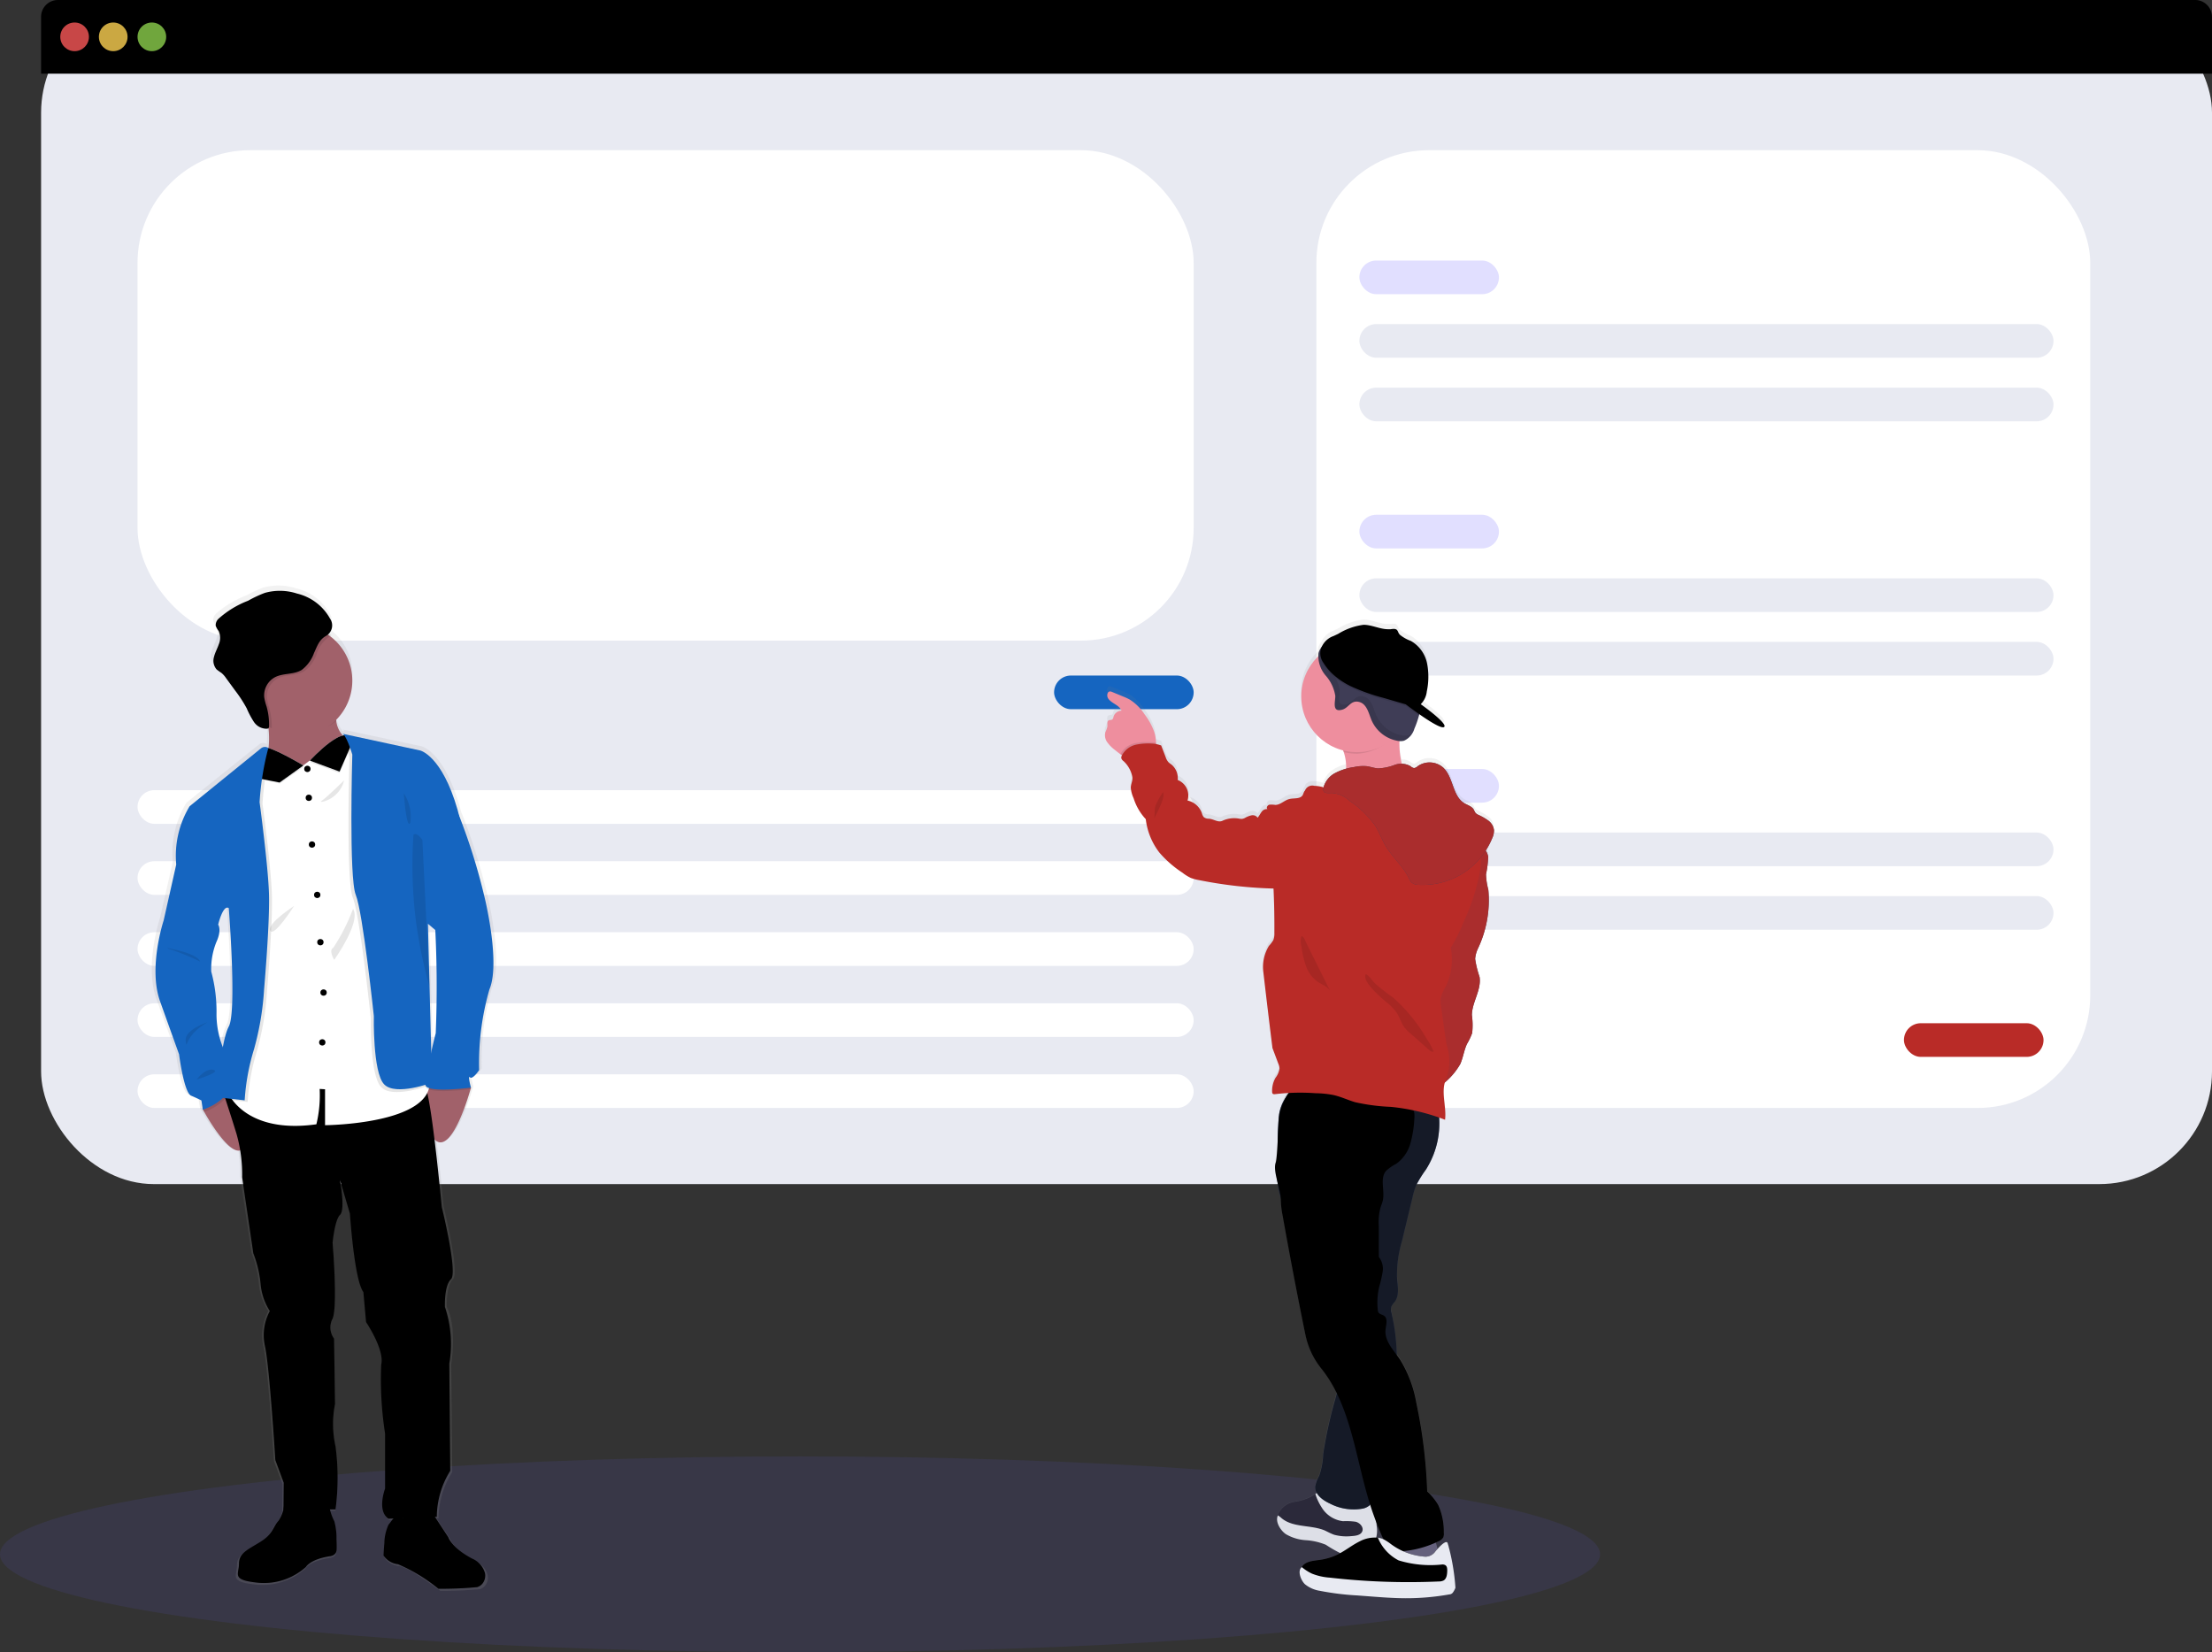 <svg xmlns="http://www.w3.org/2000/svg" xmlns:xlink="http://www.w3.org/1999/xlink" width="150.177" height="112.162" viewBox="0 0 150.177 112.162">
  <rect x="0" y="0" width="150.177" height="112.162" fill="#333333" stroke="none"/>
  <defs>
    <linearGradient id="linear-gradient" x1="-0.572" y1="1" x2="-0.572" gradientUnits="objectBoundingBox">
      <stop offset="0" stop-color="gray" stop-opacity="0.251"/>
      <stop offset="0.54" stop-color="gray" stop-opacity="0.122"/>
      <stop offset="1" stop-color="gray" stop-opacity="0.102"/>
    </linearGradient>
    <linearGradient id="linear-gradient-2" x1="9.832" y1="1" x2="9.832" y2="0" xlink:href="#linear-gradient"/>
  </defs>
  <g id="undraw_usability_testing_2xs4" transform="translate(-0.288)">
    <ellipse id="Ellipse_29" data-name="Ellipse 29" cx="54.316" cy="6.644" rx="54.316" ry="6.644" transform="translate(0.288 98.874)" fill="#6c63ff" opacity="0.1"/>
    <rect id="Rectangle_10" data-name="Rectangle 10" width="147.387" height="80.386" rx="7.65" transform="translate(3.078 0)" fill="#e8eaf2"/>
    <path id="Path_95" data-name="Path 95" d="M263.807,61.362v3.859H116.42V61.362a1.142,1.142,0,0,1,1.143-1.142h145.1a1.14,1.14,0,0,1,1.142,1.142Z" transform="translate(-113.343 -60.22)"/>
    <circle id="Ellipse_30" data-name="Ellipse 30" cx="0.973" cy="0.973" r="0.973" transform="translate(4.38 1.528)" fill="#fa5959" opacity="0.8"/>
    <circle id="Ellipse_31" data-name="Ellipse 31" cx="0.973" cy="0.973" r="0.973" transform="translate(7.002 1.528)" fill="#fed253" opacity="0.8"/>
    <circle id="Ellipse_32" data-name="Ellipse 32" cx="0.973" cy="0.973" r="0.973" transform="translate(9.625 1.528)" fill="#8ccf4d" opacity="0.8"/>
    <rect id="Rectangle_11" data-name="Rectangle 11" width="71.703" height="33.295" rx="7.65" transform="translate(9.625 10.196)" fill="#fff"/>
    <rect id="Rectangle_12" data-name="Rectangle 12" width="71.703" height="2.285" rx="1.142" transform="translate(9.625 53.643)" fill="#fff"/>
    <rect id="Rectangle_13" data-name="Rectangle 13" width="71.703" height="2.285" rx="1.142" transform="translate(9.625 58.466)" fill="#fff"/>
    <rect id="Rectangle_14" data-name="Rectangle 14" width="71.703" height="2.285" rx="1.142" transform="translate(9.625 63.288)" fill="#fff"/>
    <rect id="Rectangle_15" data-name="Rectangle 15" width="71.703" height="2.285" rx="1.142" transform="translate(9.625 68.111)" fill="#fff"/>
    <rect id="Rectangle_16" data-name="Rectangle 16" width="71.703" height="2.285" rx="1.142" transform="translate(9.625 72.933)" fill="#fff"/>
    <rect id="Rectangle_17" data-name="Rectangle 17" width="52.539" height="65.022" rx="7.65" transform="translate(89.66 10.196)" fill="#fff"/>
    <rect id="Rectangle_18" data-name="Rectangle 18" width="9.476" height="2.285" rx="1.142" transform="translate(92.579 17.687)" fill="#6c63ff" opacity="0.2"/>
    <rect id="Rectangle_19" data-name="Rectangle 19" width="47.125" height="2.285" rx="1.142" transform="translate(92.579 22.001)" fill="#e8eaf2"/>
    <rect id="Rectangle_20" data-name="Rectangle 20" width="47.125" height="2.285" rx="1.142" transform="translate(92.579 26.317)" fill="#e8eaf2"/>
    <rect id="Rectangle_21" data-name="Rectangle 21" width="9.476" height="2.285" rx="1.142" transform="translate(92.579 34.946)" fill="#6c63ff" opacity="0.2"/>
    <rect id="Rectangle_22" data-name="Rectangle 22" width="47.125" height="2.285" rx="1.142" transform="translate(92.579 39.262)" fill="#e8eaf2"/>
    <rect id="Rectangle_23" data-name="Rectangle 23" width="47.125" height="2.285" rx="1.142" transform="translate(92.579 43.576)" fill="#e8eaf2"/>
    <rect id="Rectangle_24" data-name="Rectangle 24" width="9.476" height="2.285" rx="1.142" transform="translate(92.579 52.206)" fill="#6c63ff" opacity="0.2"/>
    <rect id="Rectangle_25" data-name="Rectangle 25" width="47.125" height="2.285" rx="1.142" transform="translate(92.579 56.52)" fill="#e8eaf2"/>
    <rect id="Rectangle_26" data-name="Rectangle 26" width="47.125" height="2.285" rx="1.142" transform="translate(92.579 60.835)" fill="#e8eaf2"/>
    <rect id="Rectangle_27" data-name="Rectangle 27" width="9.476" height="2.285" rx="1.142" transform="translate(129.551 69.465)" fill="#b92b27"/>
    <rect id="Rectangle_28" data-name="Rectangle 28" width="9.476" height="2.285" rx="1.142" transform="translate(71.852 45.861)" fill="#1565c0"/>
    <path id="Path_96" data-name="Path 96" d="M600.59,350.134a2.4,2.4,0,0,0,.5.506c.125.1.252.207.385.3l.116.078a.152.152,0,0,0-.012.021.3.3,0,0,0-.034.187.4.4,0,0,0,.149.191,1.971,1.971,0,0,1,.6,1.086c.046.242-.116.5-.106.746a2.152,2.152,0,0,0,.19.7,3.73,3.73,0,0,0,.827,1.431,4.619,4.619,0,0,0,.927,2.285,7.412,7.412,0,0,0,1.563,1.37,2.963,2.963,0,0,0,.579.363,3.136,3.136,0,0,0,.572.149,29.475,29.475,0,0,0,5.016.576q.072,1.5.061,3.012a1.265,1.265,0,0,1-.069.487,2.2,2.2,0,0,1-.3.407,2.8,2.8,0,0,0-.373,1.849A567.629,567.629,0,0,0,611.79,371c.133.355.266.712.4,1.067a.933.933,0,0,1,.079.315,1.322,1.322,0,0,1-.269.636,1.83,1.83,0,0,0-.233.969.2.2,0,0,0,.028.109c.043.058.131.054.2.042a8.889,8.889,0,0,1,.9-.082,1.815,1.815,0,0,0-.149.212,3.273,3.273,0,0,0-.19.39,3.706,3.706,0,0,0-.252.7.8.8,0,0,0-.025.106c-.016.072-.031.149-.043.216a7.2,7.2,0,0,0-.078,1.28,13.618,13.618,0,0,1-.16,1.876,3.094,3.094,0,0,0,.161,1.422,3.387,3.387,0,0,0,.194,1.066,6.525,6.525,0,0,0,.13,1.124q.691,3.9,1.474,7.779c.046.224.091.448.149.669a5.442,5.442,0,0,0,1,1.974,8.986,8.986,0,0,1,1.045,1.67c-.03.14-.061.282-.1.422a29.32,29.32,0,0,0-.816,3.731,5.126,5.126,0,0,1-.269,1.492,2.4,2.4,0,0,0-.272.721.8.8,0,0,0,.11.467l-.1.081-.055.045a3.562,3.562,0,0,1-1.354.485,1.465,1.465,0,0,0-1.113.831.626.626,0,0,0-.022.088,1.176,1.176,0,0,0,.537,1.131,3.012,3.012,0,0,0,1.343.41,4.247,4.247,0,0,1,1.371.315,9.378,9.378,0,0,0,1.06.609l.07.019c-.088.052-.175.1-.266.149a3.991,3.991,0,0,1-1.279.407c-.448.061-.988.091-1.219.484a.865.865,0,0,0,.221,1.019,2.086,2.086,0,0,0,1.018.448,18.262,18.262,0,0,0,2.537.315l.827.064c.807.061,1.616.124,2.428.127a16.669,16.669,0,0,0,2.985-.26.255.255,0,0,0,.273-.3,14.621,14.621,0,0,0-.367-3.012c-.069-.3-.473.109-.7.364-.031-.149-.064-.3-.1-.437l.178-.084a.652.652,0,0,0,.325-.272.674.674,0,0,0,.034-.313,4.413,4.413,0,0,0-.382-1.9,3.98,3.98,0,0,0-.746-.919,35.033,35.033,0,0,0-.746-6.086,8.294,8.294,0,0,0-1.1-2.913c-.075-.107-.149-.215-.234-.324a26.333,26.333,0,0,0-.355-2.923.747.747,0,0,1,0-.389,1.249,1.249,0,0,1,.215-.3c.355-.458.21-1.109.169-1.688a8.17,8.17,0,0,1,.333-2.465l.721-3a4.728,4.728,0,0,1,.254-.831,8.093,8.093,0,0,1,.649-1.045,5.9,5.9,0,0,0,.9-3.562c.137.049.273.1.407.149.1-.837-.252-1.791,0-2.574a3.3,3.3,0,0,0,1.021-1.216c.2-.448.254-.94.461-1.379a4.245,4.245,0,0,0,.349-.746,5.271,5.271,0,0,0-.021-1.225c.013-.9.66-1.721.521-2.6a6.852,6.852,0,0,1-.3-1.231,2.09,2.09,0,0,1,.172-.666,7.736,7.736,0,0,0,.724-4.052,4.555,4.555,0,0,1-.158-1.054,5.887,5.887,0,0,0,.149-1.207.937.937,0,0,0-.181-.422,5.11,5.11,0,0,0,.448-.855,1.232,1.232,0,0,0,.118-.548.967.967,0,0,0-.385-.651,3.94,3.94,0,0,0-.672-.387.6.6,0,0,1-.2-.14,1.571,1.571,0,0,1-.11-.21c-.131-.228-.418-.3-.642-.437-.813-.5-.736-1.776-1.43-2.43a1.391,1.391,0,0,0-1.741-.093.412.412,0,0,1-.245.121.468.468,0,0,1-.237-.127.961.961,0,0,0-.586-.163,5.586,5.586,0,0,1-.164-1.558h.063a.836.836,0,0,0,.243-.028,1.285,1.285,0,0,0,.706-.816,6.489,6.489,0,0,0,.313-.9c.007-.03.013-.058.021-.088.683.481,1.477.983,1.668.877.349-.193-1.567-1.556-1.567-1.556h0a1.581,1.581,0,0,0,.407-.88,4.787,4.787,0,0,0,.015-1.927,2.278,2.278,0,0,0-1.1-1.521,2.6,2.6,0,0,1-.746-.422h0a.531.531,0,0,1-.073-.1h0a.583.583,0,0,1-.028-.052.649.649,0,0,0-.081-.157c-.1-.122-.3-.085-.448-.066h-.137c-.569.012-1.119-.306-1.694-.306a4.3,4.3,0,0,0-1.721.616c-.112.051-.218.1-.318.149a1.407,1.407,0,0,0-.8.725,1.111,1.111,0,0,0-.231.448,1.23,1.23,0,0,0-.03.23,3.813,3.813,0,0,0,1.715,6.4c.013.037.028.075.04.113a3.259,3.259,0,0,1,.166,1.064v.078a2.888,2.888,0,0,0-.822.334,1.593,1.593,0,0,0-.7.852c-.008.028-.015.055-.021.081a2.152,2.152,0,0,0-.627-.107.671.671,0,0,0-.539.161.52.52,0,0,0-.1.207c-.073.067-.087.185-.139.275-.16.281-.576.188-.9.266-.34.084-.609.4-.958.4a1.747,1.747,0,0,0-.4-.015c-.131.033-.234.213-.134.3a.427.427,0,0,0-.4.194c-.1.125-.16.275-.267.393a.406.406,0,0,0-.415-.161,1.494,1.494,0,0,0-.439.173.65.65,0,0,1-.194.067.786.786,0,0,1-.236-.021,1.887,1.887,0,0,0-1.1.149c-.3.149-.6-.121-.931-.142a.51.51,0,0,1-.34-.106.653.653,0,0,1-.128-.269,1.334,1.334,0,0,0-.976-.864,1.137,1.137,0,0,0-.667-1.4,1.215,1.215,0,0,0-.418-1.057,1.713,1.713,0,0,1-.209-.164.993.993,0,0,1-.194-.358l-.3-.783c-.13-.027-.233-.081-.357-.1v-.081a2.6,2.6,0,0,0-.134-.788,4.391,4.391,0,0,0-.633-1.149,3.371,3.371,0,0,0-1.016-1.022,4.06,4.06,0,0,0-.433-.2l-.763-.315a.382.382,0,0,0-.139-.036c-.206,0-.243.316-.127.487.233.342.755.437.9.825a.588.588,0,0,0-.545.425.3.3,0,0,1-.073.17c-.067.055-.173.024-.249.066-.136.072-.076.275-.091.428a1.989,1.989,0,0,1-.139.387A.824.824,0,0,0,600.59,350.134ZM618.871,403.6l-.018-.236c.016.042.031.085.048.127q.2.528.448,1.045l-.028-.013a1.256,1.256,0,0,0-.364-.1c-.033,0-.067-.007-.1-.009A2.837,2.837,0,0,0,618.871,403.6Z" transform="translate(-525.123 -300.043)" fill="url(#linear-gradient)"/>
    <path id="Path_97" data-name="Path 97" d="M704.671,389.842c-.015.557-.2,1.1-.233,1.652,1.642.082,3.258-.713,4.88-.47a2.293,2.293,0,0,1-.839-1.343,5.563,5.563,0,0,1-.16-2.064.965.965,0,0,1,.019-.115,2.937,2.937,0,0,0,.175-.872c-.055-.284-.322-.227-.563-.21a20.737,20.737,0,0,0-2.188.282c-.19.033-2.027.491-2.053.448a8.694,8.694,0,0,1,.8,1.642A3.229,3.229,0,0,1,704.671,389.842Z" transform="translate(-612.99 -337.727)" fill="#ee8e9e"/>
    <path id="Path_98" data-name="Path 98" d="M600.606,378.215a2.362,2.362,0,0,0,.5.506c.125.1.252.206.385.3a1.662,1.662,0,0,0,.821.333,2.151,2.151,0,0,0,1.462-.537.973.973,0,0,0,.139-.56,2.573,2.573,0,0,0-.134-.783,4.367,4.367,0,0,0-.633-1.145,3.368,3.368,0,0,0-1.016-1.016,3.779,3.779,0,0,0-.433-.2l-.763-.316a.382.382,0,0,0-.139-.036c-.206,0-.243.315-.127.484.233.34.755.436.9.822a.582.582,0,0,0-.545.422.3.3,0,0,1-.073.17c-.067.054-.173.024-.249.064-.136.072-.076.275-.091.427a2.049,2.049,0,0,1-.139.385A.81.81,0,0,0,600.606,378.215Z" transform="translate(-525.14 -327.82)" fill="#ee8e9e"/>
    <path id="Path_99" data-name="Path 99" d="M733.607,757.162a.583.583,0,0,0-.509-.076,18.924,18.924,0,0,1-2.868.225c-.119-.585.228-1.155.34-1.742a1.564,1.564,0,0,1,.113-.448,1.024,1.024,0,0,1,.725-.437c.515-.109,1.321-.3,1.609.219A8.23,8.23,0,0,1,733.607,757.162Z" transform="translate(-635.532 -650.941)" fill="#65617d"/>
    <path id="Path_100" data-name="Path 100" d="M679.574,741.2a3.027,3.027,0,0,0,1.343.409,4.322,4.322,0,0,1,1.371.312,9.135,9.135,0,0,0,1.06.606,2.2,2.2,0,0,0,1.1.018,1.636,1.636,0,0,0,1.131-.615,1.891,1.891,0,0,0,.158-1.149c-.034-.448-.066-.9-.1-1.333a.645.645,0,0,0-.084-.322c-.313-.458-1.077.191-1.492.191a2.867,2.867,0,0,1-1.81-.782.582.582,0,0,0-.14-.106c-.185-.082-.369.07-.533.2l-.055.045a3.533,3.533,0,0,1-1.354.482,1.464,1.464,0,0,0-1.113.827.645.645,0,0,0-.022.09A1.164,1.164,0,0,0,679.574,741.2Z" transform="translate(-591.986 -637.198)" fill="#3f3d56"/>
    <path id="Path_101" data-name="Path 101" d="M679.574,741.2a3.027,3.027,0,0,0,1.343.409,4.322,4.322,0,0,1,1.371.312,9.135,9.135,0,0,0,1.06.606,2.2,2.2,0,0,0,1.1.018,1.636,1.636,0,0,0,1.131-.615,1.891,1.891,0,0,0,.158-1.149c-.034-.448-.066-.9-.1-1.333a.645.645,0,0,0-.084-.322c-.313-.458-1.077.191-1.492.191a2.867,2.867,0,0,1-1.81-.782.582.582,0,0,0-.14-.106c-.185-.082-.369.07-.533.2l-.055.045a3.533,3.533,0,0,1-1.354.482,1.464,1.464,0,0,0-1.113.827.645.645,0,0,0-.022.09A1.164,1.164,0,0,0,679.574,741.2Z" transform="translate(-591.986 -637.198)" opacity="0.323"/>
    <path id="Path_102" data-name="Path 102" d="M679.335,741.349a3.029,3.029,0,0,0,1.343.409,4.322,4.322,0,0,1,1.371.312,9.134,9.134,0,0,0,1.06.606,2.2,2.2,0,0,0,1.1.018,1.819,1.819,0,0,0,1.131-.764,1.89,1.89,0,0,0,.158-1.149c-.034-.448-.066-.9-.1-1.333a.646.646,0,0,0-.084-.322c-.313-.458-1.078.191-1.492.191a2.868,2.868,0,0,1-1.81-.782.581.581,0,0,0-.14-.106c-.185-.082-.369.07-.533.2a3.864,3.864,0,0,0,.448.94,1.963,1.963,0,0,0,1.427.9,4.65,4.65,0,0,1,.867.039c.281.075.54.361.448.633s-.44.324-.722.339a3.2,3.2,0,0,1-1.176-.084c-.23-.076-.448-.2-.663-.3-.951-.392-2.149-.173-2.932-.837a1.674,1.674,0,0,0-.24-.184C678.592,740.505,678.971,741.1,679.335,741.349Z" transform="translate(-591.747 -637.198)" fill="#e8eaf2"/>
    <path id="Path_103" data-name="Path 103" d="M679.335,741.349a3.029,3.029,0,0,0,1.343.409,4.322,4.322,0,0,1,1.371.312,9.134,9.134,0,0,0,1.06.606,2.2,2.2,0,0,0,1.1.018,1.819,1.819,0,0,0,1.131-.764,1.89,1.89,0,0,0,.158-1.149c-.034-.448-.066-.9-.1-1.333a.646.646,0,0,0-.084-.322c-.313-.458-1.078.191-1.492.191a2.868,2.868,0,0,1-1.81-.782.581.581,0,0,0-.14-.106c-.185-.082-.369.07-.533.2a3.864,3.864,0,0,0,.448.94,1.963,1.963,0,0,0,1.427.9,4.65,4.65,0,0,1,.867.039c.281.075.54.361.448.633s-.44.324-.722.339a3.2,3.2,0,0,1-1.176-.084c-.23-.076-.448-.2-.663-.3-.951-.392-2.149-.173-2.932-.837a1.674,1.674,0,0,0-.24-.184C678.592,740.505,678.971,741.1,679.335,741.349Z" transform="translate(-591.747 -637.198)" opacity="0.05"/>
    <path id="Path_104" data-name="Path 104" d="M689.844,553.709a5.835,5.835,0,0,1-.8,4.307,8.022,8.022,0,0,0-.649,1.045,4.682,4.682,0,0,0-.254.827l-.721,2.985a8.084,8.084,0,0,0-.333,2.452c.042.576.187,1.224-.169,1.679a1.271,1.271,0,0,0-.215.3.747.747,0,0,0,0,.388,14.068,14.068,0,0,1-.024,6.524c-.6,1.9-.631,4-1.139,5.927a1.324,1.324,0,0,1-.315.658,1.044,1.044,0,0,1-.473.224,3.493,3.493,0,0,1-2.239-.354c-.489-.227-1.018-.625-.976-1.164a2.4,2.4,0,0,1,.272-.716,5.041,5.041,0,0,0,.269-1.482,30.238,30.238,0,0,1,.816-3.705,8.865,8.865,0,0,0,.245-3.759,32.8,32.8,0,0,0-2.419-7.441.9.9,0,0,0-.221-.333,2.318,2.318,0,0,1-.319-.224.936.936,0,0,1-.149-.389,4.248,4.248,0,0,0-.651-1.028,5.371,5.371,0,0,1-.354-3.018,20.705,20.705,0,0,1,.039-3,2.814,2.814,0,0,1,1.682-2.307,3.715,3.715,0,0,1,1.476-.07A29.066,29.066,0,0,1,689.844,553.709Z" transform="translate(-591.954 -478.606)" fill="#303d5c"/>
    <path id="Path_105" data-name="Path 105" d="M689.844,553.709a5.835,5.835,0,0,1-.8,4.307,8.022,8.022,0,0,0-.649,1.045,4.682,4.682,0,0,0-.254.827l-.721,2.985a8.084,8.084,0,0,0-.333,2.452c.042.576.187,1.224-.169,1.679a1.271,1.271,0,0,0-.215.3.747.747,0,0,0,0,.388,14.068,14.068,0,0,1-.024,6.524c-.6,1.9-.631,4-1.139,5.927a1.324,1.324,0,0,1-.315.658,1.044,1.044,0,0,1-.473.224,3.493,3.493,0,0,1-2.239-.354c-.489-.227-1.018-.625-.976-1.164a2.4,2.4,0,0,1,.272-.716,5.041,5.041,0,0,0,.269-1.482,30.238,30.238,0,0,1,.816-3.705,8.865,8.865,0,0,0,.245-3.759,32.8,32.8,0,0,0-2.419-7.441.9.9,0,0,0-.221-.333,2.318,2.318,0,0,1-.319-.224.936.936,0,0,1-.149-.389,4.248,4.248,0,0,0-.651-1.028,5.371,5.371,0,0,1-.354-3.018,20.705,20.705,0,0,1,.039-3,2.814,2.814,0,0,1,1.682-2.307,3.715,3.715,0,0,1,1.476-.07A29.066,29.066,0,0,1,689.844,553.709Z" transform="translate(-591.954 -478.606)" opacity="0.571"/>
    <path id="Path_106" data-name="Path 106" d="M678.129,562.724a6.444,6.444,0,0,0,.131,1.158q.691,3.88,1.474,7.738c.046.224.091.448.149.666a5.384,5.384,0,0,0,1,1.964c2.173,2.709,2.361,6.641,3.538,9.908.081.221.16.448.245.661a16.438,16.438,0,0,0,.727,1.622.468.468,0,0,0,.149.194.457.457,0,0,0,.237.045,6.907,6.907,0,0,0,3.062-.7.649.649,0,0,0,.325-.27.667.667,0,0,0,.034-.312,4.378,4.378,0,0,0-.382-1.888,3.98,3.98,0,0,0-.746-.913,34.641,34.641,0,0,0-.746-6.053,8.222,8.222,0,0,0-1.1-2.9c-.434-.633-1.058-1.258-.982-2.022.034-.336.175-.754-.1-.951-.119-.087-.3-.1-.376-.221a.4.4,0,0,1-.052-.19,4.688,4.688,0,0,1,.1-1.567,8.164,8.164,0,0,0,.234-1.022,1.287,1.287,0,0,0-.257-.986c-.015-.7,0-1.422-.009-2.119a3.92,3.92,0,0,1,.1-1.182c.054-.182.134-.357.175-.543.149-.67-.218-1.473.215-2a3,3,0,0,1,.7-.489,2.552,2.552,0,0,0,.955-1.373,7.567,7.567,0,0,0,.27-1.68,1.74,1.74,0,0,0,0-.363.705.705,0,0,0-.049-.181,1.123,1.123,0,0,0-.819-.5,26.576,26.576,0,0,0-6.253-.731c-.779-.53-1.218-.34-1.547.222a5.756,5.756,0,0,0-.44,1.074c-.149.457-.16,3.007-.307,3.465C677.584,560.884,678.136,562.1,678.129,562.724Z" transform="translate(-590.889 -481.345)"/>
    <path id="Path_107" data-name="Path 107" d="M745.2,445.17a6.9,6.9,0,0,1-.149,1.194,4.439,4.439,0,0,0,.158,1.045,7.653,7.653,0,0,1-.724,4.029,2.079,2.079,0,0,0-.172.663,6.539,6.539,0,0,0,.3,1.225c.139.876-.507,1.7-.521,2.586a4.917,4.917,0,0,1,.021,1.219,4.366,4.366,0,0,1-.349.737c-.207.436-.263.931-.461,1.371a4.6,4.6,0,0,1-1.855,1.791,1.882,1.882,0,0,1-1.092-.676,1.683,1.683,0,0,1-.191-.6,16.017,16.017,0,0,1-.149-2.755,16.981,16.981,0,0,1,.125-2.37c.149-1,.473-1.965.706-2.949a31.029,31.029,0,0,1,.9-3.714,12.646,12.646,0,0,1,1.686-2.883c.252-.343.448-.834.939-.755A1.024,1.024,0,0,1,745.2,445.17Z" transform="translate(-643.876 -387.002)" fill="#3f3d56"/>
    <path id="Path_108" data-name="Path 108" d="M745.2,445.17a6.9,6.9,0,0,1-.149,1.194,4.439,4.439,0,0,0,.158,1.045,7.653,7.653,0,0,1-.724,4.029,2.079,2.079,0,0,0-.172.663,6.539,6.539,0,0,0,.3,1.225c.139.876-.507,1.7-.521,2.586a4.917,4.917,0,0,1,.021,1.219,4.366,4.366,0,0,1-.349.737c-.207.436-.263.931-.461,1.371a4.6,4.6,0,0,1-1.855,1.791,1.882,1.882,0,0,1-1.092-.676,1.683,1.683,0,0,1-.191-.6,16.017,16.017,0,0,1-.149-2.755,16.981,16.981,0,0,1,.125-2.37c.149-1,.473-1.965.706-2.949a31.029,31.029,0,0,1,.9-3.714,12.646,12.646,0,0,1,1.686-2.883c.252-.343.448-.834.939-.755A1.024,1.024,0,0,1,745.2,445.17Z" transform="translate(-643.876 -387.002)" fill="#b92b27" opacity="0.874"/>
    <path id="Path_109" data-name="Path 109" d="M703.71,387.127a8.693,8.693,0,0,1,.8,1.642,3.757,3.757,0,0,0,.9.109,3.476,3.476,0,0,0,2.713-1.521c.06-.273.434-.527.392-.746-.055-.284-.322-.227-.563-.21a20.736,20.736,0,0,0-2.188.282C705.574,386.717,703.737,387.175,703.71,387.127Z" transform="translate(-612.99 -337.71)" opacity="0.1"/>
    <circle id="Ellipse_33" data-name="Ellipse 33" cx="3.786" cy="3.786" r="3.786" transform="translate(88.632 43.491)" fill="#ee8e9e"/>
    <path id="Path_110" data-name="Path 110" d="M683,555.742c.655-.039,1.315-.013,1.973.013a6.736,6.736,0,0,1,1.225.125c.5.113.963.34,1.452.482a13.23,13.23,0,0,0,2.428.318,14,14,0,0,1,1.591.249.707.707,0,0,0-.049-.181,1.122,1.122,0,0,0-.819-.5,26.573,26.573,0,0,0-6.253-.731C683.773,554.99,683.334,555.175,683,555.742Z" transform="translate(-595.371 -481.337)" opacity="0.1"/>
    <path id="Path_111" data-name="Path 111" d="M676.624,412.348c.166.191.386.4.631.34a.9.9,0,0,0,.246-.133,3.712,3.712,0,0,1,1.485-.424,22.086,22.086,0,0,0,3.061-.688,3.107,3.107,0,0,1,.9-.184,2.2,2.2,0,0,1,1.613.93c.4.5.686,1.085,1.082,1.591.281.361.615.679.877,1.054a4.6,4.6,0,0,1,.634,3.319,13.77,13.77,0,0,1-1.079,3.283,11.309,11.309,0,0,1-.88,1.777,4.255,4.255,0,0,1-.34,2.637,2.614,2.614,0,0,0-.343.783,1.955,1.955,0,0,0,.024.575l.192,1.371c.058.418.116.836.193,1.249a3.584,3.584,0,0,1-.024,2.27c-.421.822.022,1.876-.09,2.794a14,14,0,0,0-3.689-.876,13.357,13.357,0,0,1-2.428-.319c-.49-.149-.955-.369-1.452-.482a6.736,6.736,0,0,0-1.225-.125,14.513,14.513,0,0,0-2.719.061c-.073.01-.161.016-.2-.042a.194.194,0,0,1-.028-.107,1.814,1.814,0,0,1,.233-.964,1.312,1.312,0,0,0,.269-.633.934.934,0,0,0-.079-.313l-.4-1.067a563.962,563.962,0,0,1-.612-5.1,2.773,2.773,0,0,1,.373-1.84,2.139,2.139,0,0,0,.3-.4,1.256,1.256,0,0,0,.069-.484q.013-1.916-.1-3.831c.336-.6.685-1.221,1.022-1.824a7.811,7.811,0,0,0,.945-2.207c.1-.522.1-1.058.176-1.585a.531.531,0,0,1,.672-.531A2.351,2.351,0,0,1,676.624,412.348Z" transform="translate(-586.41 -358.873)" fill="#b92b27"/>
    <path id="Path_112" data-name="Path 112" d="M607.43,398.623a1.663,1.663,0,0,0,.821.333,2.151,2.151,0,0,0,1.463-.537.973.973,0,0,0,.139-.56.615.615,0,0,0-.163-.031,4.16,4.16,0,0,0-1.27.051,1.422,1.422,0,0,0-.986.746S607.431,398.622,607.43,398.623Z" transform="translate(-531.078 -347.423)" opacity="0.1"/>
    <path id="Path_113" data-name="Path 113" d="M620.412,407.342a2.6,2.6,0,0,1-.8.746,2.558,2.558,0,0,1-1.243.191,29.633,29.633,0,0,1-5.193-.572,3.261,3.261,0,0,1-.572-.149,3.028,3.028,0,0,1-.579-.361,7.387,7.387,0,0,1-1.562-1.364,4.577,4.577,0,0,1-.924-2.268,3.711,3.711,0,0,1-.827-1.424,2.148,2.148,0,0,1-.19-.692c-.01-.245.149-.5.106-.746a1.965,1.965,0,0,0-.6-1.08.387.387,0,0,1-.149-.19.3.3,0,0,1,.034-.185,1.431,1.431,0,0,1,.986-.746,4.218,4.218,0,0,1,1.271-.051,2.938,2.938,0,0,1,.415.11l.3.779a.986.986,0,0,0,.194.357,1.715,1.715,0,0,0,.209.164,1.2,1.2,0,0,1,.418,1.045,1.128,1.128,0,0,1,.667,1.394,1.331,1.331,0,0,1,.976.86.647.647,0,0,0,.128.267.518.518,0,0,0,.34.106c.334.019.627.284.931.14a1.886,1.886,0,0,1,1.1-.149.894.894,0,0,0,.236.021.653.653,0,0,0,.194-.067,1.536,1.536,0,0,1,.439-.173.409.409,0,0,1,.415.161c.107-.116.17-.266.267-.391a.428.428,0,0,1,.4-.193c-.1-.09,0-.269.134-.3a1.835,1.835,0,0,1,.4.015c.349,0,.618-.319.958-.4.313-.076.73.015.9-.264.057-.1.069-.233.166-.3a.308.308,0,0,1,.21-.024,1.994,1.994,0,0,1,.639.194,9.056,9.056,0,0,1-.094,3.914A3.461,3.461,0,0,1,620.412,407.342Z" transform="translate(-531.462 -347.953)" fill="#b92b27"/>
    <path id="Path_114" data-name="Path 114" d="M689.765,486.516,691.4,489.8c-.176-.3-.548-.422-.842-.616a2.238,2.238,0,0,1-.8-1.08,6.644,6.644,0,0,1-.307-1.333,1.193,1.193,0,0,1,0-.689C689.629,486.119,689.689,486.358,689.765,486.516Z" transform="translate(-600.806 -422.528)" opacity="0.1"/>
    <path id="Path_115" data-name="Path 115" d="M719.489,504.013a14.369,14.369,0,0,0,1.224.954,11.242,11.242,0,0,1,2.277,2.8,4.338,4.338,0,0,1,.466.848c-.078.066-.192,0-.269-.07l-1.28-1.125a2.846,2.846,0,0,1-.427-.431c-.222-.3-.321-.673-.522-.986a3.879,3.879,0,0,0-.779-.794c-.3-.252-1.641-1.394-1.316-1.839C719.1,503.491,719.3,503.821,719.489,504.013Z" transform="translate(-625.839 -437.238)" opacity="0.1"/>
    <path id="Path_116" data-name="Path 116" d="M700.458,407.826a3.848,3.848,0,0,1,1.355-.448,2.836,2.836,0,0,1,.861-.061c.267.033.522.136.791.149a3.518,3.518,0,0,0,1.1-.231,1.292,1.292,0,0,1,1.089.082.468.468,0,0,0,.237.127.412.412,0,0,0,.245-.121,1.4,1.4,0,0,1,1.741.092c.694.651.616,1.922,1.43,2.416.224.136.51.207.642.436a1.556,1.556,0,0,0,.116.218.57.57,0,0,0,.2.139,3.841,3.841,0,0,1,.672.386.957.957,0,0,1,.385.646,1.221,1.221,0,0,1-.118.545,5.11,5.11,0,0,1-4.962,3.173.789.789,0,0,1-.519-.163.99.99,0,0,1-.182-.3c-.384-.8-1.1-1.394-1.558-2.156-.272-.455-.448-.963-.728-1.41a6.766,6.766,0,0,0-1.721-1.665,1.981,1.981,0,0,0-1.213-.543c-.4.016-.7.039-.549-.457A1.589,1.589,0,0,1,700.458,407.826Z" transform="translate(-609.604 -355.302)" fill="#3f3d56"/>
    <path id="Path_117" data-name="Path 117" d="M700.458,407.826a3.848,3.848,0,0,1,1.355-.448,2.836,2.836,0,0,1,.861-.061c.267.033.522.136.791.149a3.518,3.518,0,0,0,1.1-.231,1.292,1.292,0,0,1,1.089.082.468.468,0,0,0,.237.127.412.412,0,0,0,.245-.121,1.4,1.4,0,0,1,1.741.092c.694.651.616,1.922,1.43,2.416.224.136.51.207.642.436a1.556,1.556,0,0,0,.116.218.57.57,0,0,0,.2.139,3.841,3.841,0,0,1,.672.386.957.957,0,0,1,.385.646,1.221,1.221,0,0,1-.118.545,5.11,5.11,0,0,1-4.962,3.173.789.789,0,0,1-.519-.163.99.99,0,0,1-.182-.3c-.384-.8-1.1-1.394-1.558-2.156-.272-.455-.448-.963-.728-1.41a6.766,6.766,0,0,0-1.721-1.665,1.981,1.981,0,0,0-1.213-.543c-.4.016-.7.039-.549-.457A1.589,1.589,0,0,1,700.458,407.826Z" transform="translate(-609.604 -355.302)" fill="#b92b27" opacity="0.874"/>
    <path id="Path_118" data-name="Path 118" d="M689.656,762.72a2.106,2.106,0,0,0,1.018.448,18.251,18.251,0,0,0,2.537.313l.827.063c.807.061,1.616.124,2.428.127a16.671,16.671,0,0,0,2.985-.258.252.252,0,0,0,.273-.3,14.464,14.464,0,0,0-.367-3c-.094-.4-.818.5-.851.539a.83.83,0,0,1-.658.351,4.38,4.38,0,0,1-2.428-.912,3.165,3.165,0,0,0-.448-.279,1.3,1.3,0,0,0-.364-.1,2.182,2.182,0,0,0-1.239.251c-.5.246-.934.6-1.427.855a3.988,3.988,0,0,1-1.279.4c-.448.063-.988.093-1.219.482h0A.84.84,0,0,0,689.656,762.72Z" transform="translate(-600.774 -655.319)"/>
    <path id="Path_119" data-name="Path 119" d="M689.336,762.9a2.106,2.106,0,0,0,1.018.448,18.259,18.259,0,0,0,2.537.313l.827.063c.807.061,1.616.124,2.428.127a16.666,16.666,0,0,0,2.985-.258.328.328,0,0,0,.237-.113,1.325,1.325,0,0,0,.185-.339,14.691,14.691,0,0,0-.516-3c-.094-.4-.818.5-.851.539a.83.83,0,0,1-.658.351,4.38,4.38,0,0,1-2.428-.912,3.174,3.174,0,0,0-.448-.279,1.3,1.3,0,0,0-.364-.1,3,3,0,0,0,1.41,1.543,7.4,7.4,0,0,0,2.965.276.391.391,0,0,1,.21.051c.119.079.127.249.124.392-.009.239-.039.519-.246.642a.716.716,0,0,1-.333.069,47.064,47.064,0,0,1-7.393-.26,4.029,4.029,0,0,1-1.2-.267,3.089,3.089,0,0,1-.7-.448C688.8,761.983,689.063,762.644,689.336,762.9Z" transform="translate(-600.453 -655.349)" fill="#e8eaf2"/>
    <path id="Path_120" data-name="Path 120" d="M698.552,354.017c.013.391-.254,1.151.479.939.436-.125.56-.643,1.113-.528s.681.8.869,1.245a2.388,2.388,0,0,0,1.725,1.394,1.027,1.027,0,0,0,.476,0,1.277,1.277,0,0,0,.706-.812,6.433,6.433,0,0,0,.313-.9,3.883,3.883,0,0,0,.113-.654h0a2.855,2.855,0,0,0,0-.448,3.651,3.651,0,0,0-1.222-2.316,10.855,10.855,0,0,0-2.215-1.492,3.218,3.218,0,0,0-.816-.363,2.7,2.7,0,0,0-.863-.036,3,3,0,0,0-1.1.258,1.539,1.539,0,0,0-.387.27,1.169,1.169,0,0,0-.334.56,2.045,2.045,0,0,0,.524,1.548A2.711,2.711,0,0,1,698.552,354.017Z" transform="translate(-607.607 -306.782)" fill="#3f3d56"/>
    <path id="Path_121" data-name="Path 121" d="M622.66,422.441c.157-.4.813-1.485.624-1.861a5.017,5.017,0,0,0-.5.9C622.659,421.78,622.76,422.189,622.66,422.441Z" transform="translate(-544.036 -366.803)" opacity="0.1"/>
    <path id="Path_122" data-name="Path 122" d="M697.83,355.326a2.048,2.048,0,0,1-.525-1.549,1.213,1.213,0,0,1,.427-.637,1.1,1.1,0,0,0-.109.269,2.048,2.048,0,0,0,.525,1.549,2.719,2.719,0,0,1,.612,1.336c.015.391-.252,1.152.48.939.436-.125.56-.643,1.113-.528s.68.8.869,1.245a2.388,2.388,0,0,0,1.725,1.394,1.019,1.019,0,0,0,.474,0,.7.7,0,0,0,.228-.1.954.954,0,0,1-.542.478,1.02,1.02,0,0,1-.475,0,2.388,2.388,0,0,1-1.725-1.394c-.188-.448-.31-1.127-.869-1.245s-.677.4-1.113.528c-.733.213-.466-.548-.48-.939A2.763,2.763,0,0,0,697.83,355.326Z" transform="translate(-607.514 -309.427)" opacity="0.1"/>
    <path id="Path_123" data-name="Path 123" d="M698.553,351.938a3.423,3.423,0,0,0,.225.319,3.831,3.831,0,0,0,.518.537,4.395,4.395,0,0,0,.349.273,5.4,5.4,0,0,0,.712.425,12.91,12.91,0,0,0,2.261.81l1.512.44c.187.14.525.394.9.655a3.9,3.9,0,0,0,.113-.654h0a2.87,2.87,0,0,0,0-.448,3.651,3.651,0,0,0-1.222-2.316,10.852,10.852,0,0,0-2.215-1.492,3.218,3.218,0,0,0-.816-.363,2.7,2.7,0,0,0-.863-.036,3,3,0,0,0-1.1.258,1.541,1.541,0,0,0-.387.27,1.492,1.492,0,0,0-.194.41A1.163,1.163,0,0,0,698.553,351.938Z" transform="translate(-608.401 -306.816)" opacity="0.1"/>
    <path id="Path_124" data-name="Path 124" d="M698.583,347.1a3.441,3.441,0,0,0,.225.321,3.741,3.741,0,0,0,.518.536,4.1,4.1,0,0,0,.349.275,5.574,5.574,0,0,0,.712.422,13.033,13.033,0,0,0,2.261.81l1.512.44c.528.4,2.294,1.706,2.591,1.543.349-.193-1.567-1.549-1.567-1.549l-.088.067a1.421,1.421,0,0,0,.491-.94,4.735,4.735,0,0,0,.015-1.916,2.267,2.267,0,0,0-1.1-1.513,2.6,2.6,0,0,1-.746-.421.513.513,0,0,1-.073-.1.583.583,0,0,1-.028-.052.645.645,0,0,0-.081-.157c-.1-.121-.3-.084-.448-.064h-.137c-.569.012-1.119-.3-1.694-.3a4.322,4.322,0,0,0-1.721.613l-.318.149a1.375,1.375,0,0,0-.869.916A1.117,1.117,0,0,0,698.583,347.1Z" transform="translate(-608.431 -302.085)"/>
    <path id="Path_125" data-name="Path 125" d="M729.166,346.527a.276.276,0,0,0-.036.128.266.266,0,0,0,.1.2.447.447,0,0,0,.239.085,1.546,1.546,0,0,0,.187.015.506.506,0,0,0,.245-.042.433.433,0,0,0,.043-.028.514.514,0,0,1-.073-.1c-.013.01-.028.007-.085,0a1.343,1.343,0,0,1-.3-.051.389.389,0,0,1-.115-.055.358.358,0,0,1-.109-.166Z" transform="translate(-634.617 -303.795)" opacity="0.1"/>
    <path id="Path_126" data-name="Path 126" d="M738.39,380.5a.722.722,0,0,1-.263.1.842.842,0,0,1-.7-.1" transform="translate(-641.678 -332.695)" opacity="0.1"/>
    <path id="Path_127" data-name="Path 127" d="M189.542,347.46a40.81,40.81,0,0,0-1.774-5.593h0c-.027-.118-.057-.233-.091-.349-1.082-3.719-2.58-4.049-2.58-4.049l-5.363-1.143a.426.426,0,0,1,.11.106l-.085.013a2.1,2.1,0,0,1-.47-1.016c-.01-.055-.019-.113-.027-.172a3.773,3.773,0,0,0-.307-5.671c-.055-.043-.112-.087-.172-.127a.855.855,0,0,0,.073-1.016,3.543,3.543,0,0,0-2.286-1.7,3.87,3.87,0,0,0-2.221-.048,8.1,8.1,0,0,0-1.161.539,6.659,6.659,0,0,0-2.034,1.222.6.6,0,0,0-.2.491,1.327,1.327,0,0,0,.2.357,1.105,1.105,0,0,1,.01.9c-.1.3-.258.561-.331.86a.9.9,0,0,0,.179.863,3.876,3.876,0,0,0,.336.237,1.742,1.742,0,0,1,.319.358l.636.858a8.708,8.708,0,0,1,.794,1.21,5.873,5.873,0,0,0,.492.922,1.342,1.342,0,0,0,.212.221l-.063-.024a.963.963,0,0,0,.71.273h.033a.192.192,0,0,0,.128-.052v.116c.012.413.009.852-.019,1.264l-.049-.025a.428.428,0,0,0-.463.049l-4.941,3.962a6.5,6.5,0,0,0-.924,4l-.866,3.8s-1.083,3.226-.251,5.531,1.315,3.622,1.315,3.622.334,2.618.833,2.835.716.33.716.33l.1.625h0s.033.061.091.164c.364.633,1.712,2.865,2.5,2.626a10.132,10.132,0,0,1,.127,1.834l.775,5.2a7.673,7.673,0,0,1,.507,2.156,4.065,4.065,0,0,0,.633,1.791,3.432,3.432,0,0,0-.333,2.421c.316,1.382.716,7.769.716,7.769l.582,1.548-.016,1.813a1.73,1.73,0,0,1-.358.8c-.375.407-.349.877-1.249,1.433s-1.473.766-1.473,1.506a1.93,1.93,0,0,1-.027.3c-.084.54-.246.833,1.413.991a4.366,4.366,0,0,0,3.246-1.086s.288-.519,1.642-.728c0,0,.461-.025.486-.433.009-.14,0-.41,0-.706a4.287,4.287,0,0,0-.149-1.257,3.076,3.076,0,0,1-.3-.815h.375a16.221,16.221,0,0,0,0-4.313,6.9,6.9,0,0,1-.033-2.9l-.067-4.477a1.27,1.27,0,0,1-.1-1.367c.366-.873,0-5.186,0-5.186s.134-1.546.516-1.909.019-2.267,0-2.367l.682,2.285s.3,4.543.933,5.372l.182,2.056s1.3,1.894,1.045,2.914a23.264,23.264,0,0,0,.267,4.707v3.764s-.584,1.513.233,2.056l.351-.013c-.119.107-.2.27-.339.409a3.166,3.166,0,0,0-.3,1.3c-.042.448-.055.827-.055.827a1.37,1.37,0,0,0,1,.6c.649.037,2.8,1.679,2.8,1.679a26.576,26.576,0,0,0,2.673-.11l.031-.009a.716.716,0,0,0,.415-.339.851.851,0,0,0,.1-.621,1.551,1.551,0,0,0-.9-.983c-1.425-.746-1.642-1.455-1.642-1.455l-.925-1.394h.133a5.966,5.966,0,0,1,.931-3.144l-.067-7.336s.416-2.519-.3-3.88c0,0-.058-1.448.419-1.892s-.636-4.938-.636-4.938-.228-2.412-.5-4.613h0c1.124,1.065,2.291-2.773,2.486-3.455h.028l-.013-.049.013-.049h0s-.249-.9-.067-.707.633-.494.633-.494a18.037,18.037,0,0,1,.716-5.522C190.67,351.961,189.542,347.46,189.542,347.46Zm-3.347,2.335v-.01c.116,2.238-.022,7.024-.022,7.024s-.149.613-.319,1.336l-.118-4.544h0l-.112-4.28Zm-14.326-1.545s.566,7.078,0,8.1a5.227,5.227,0,0,0-.409,1.4,5.265,5.265,0,0,1-.448-2.255,10.225,10.225,0,0,0-.367-2.913,4.9,4.9,0,0,1,.351-2c.4-.849.133-1.209.133-1.209s.334-1.383.734-1.115Z" transform="translate(-156.189 -286.805)" fill="url(#linear-gradient-2)"/>
    <path id="Path_128" data-name="Path 128" d="M193.011,558.753c-.492,2.167-2.453-1.11-2.9-1.9-.058-.1-.091-.164-.091-.164l.213-1,1.124-.457a3.129,3.129,0,0,1,.5.327A3.027,3.027,0,0,1,193.011,558.753Z" transform="translate(-175.96 -481.367)" fill="#a1616a"/>
    <path id="Path_129" data-name="Path 129" d="M293.583,551.852a.152.152,0,0,1-.012.048l-.016.054c-.191.676-1.336,4.486-2.438,3.432-1.209-1.16-.621-3.825-.621-3.825h.007l2.537-.261.5.518h0Z" transform="translate(-261.319 -478.015)" fill="#a1616a"/>
    <path id="Path_130" data-name="Path 130" d="M213.558,572.238l.064,7.271a5.979,5.979,0,0,0-.913,3.122l-3.283.13c-.8-.539-.228-2.042-.228-2.042v-3.743a23.675,23.675,0,0,1-.263-4.672c.245-1.013-1.028-2.892-1.028-2.892l-.182-2.039c-.621-.816-.915-5.326-.915-5.326l-.669-2.267c.018.1.364,2,0,2.349s-.506,1.9-.506,1.9.36,4.28,0,5.147a1.27,1.27,0,0,0,.1,1.356l.066,4.444a6.948,6.948,0,0,0,.033,2.874,16.336,16.336,0,0,1,0,4.281H202.3l.016-1.813-.569-1.542s-.392-6.338-.7-7.711a3.432,3.432,0,0,1,.327-2.4,4.076,4.076,0,0,1-.621-1.782,7.676,7.676,0,0,0-.5-2.14l-.76-5.163a10,10,0,0,0-.382-2.947c-.448-1.47-1.094-3.4-1.094-3.4l.737.066,3.723.331s9.051-.609,9.457-.1a1.668,1.668,0,0,1,.17.527c.406,1.827.943,7.545.943,7.545s1.1,4.461.625,4.9-.412,1.879-.412,1.879A7.894,7.894,0,0,1,213.558,572.238Z" transform="translate(-182.766 -479.657)"/>
    <path id="Path_131" data-name="Path 131" d="M212.658,745.628c-.025.406-.478.43-.478.43-1.324.207-1.606.724-1.606.724a4.267,4.267,0,0,1-3.186,1.079c-1.628-.158-1.468-.448-1.386-.985a1.892,1.892,0,0,0,.027-.3c0-.736.563-.945,1.446-1.492s.857-1.018,1.225-1.421a2.245,2.245,0,0,0,.4-1.194c.416-.722,1.47.11,1.47.11.049.257,1.618.221,1.618.221a3.513,3.513,0,0,0,.315.882,4.4,4.4,0,0,1,.149,1.248C212.664,745.222,212.667,745.489,212.658,745.628Z" transform="translate(-189.517 -640.405)"/>
    <path id="Path_132" data-name="Path 132" d="M212.658,761.311c-.025.406-.478.43-.478.43-1.324.207-1.606.724-1.606.724a4.267,4.267,0,0,1-3.186,1.079c-1.628-.158-1.468-.448-1.386-.985a4.714,4.714,0,0,0,2.929-.009c1.128-.612,1.94-1.045,1.94-1.045l1.791-.9C212.664,760.905,212.667,761.173,212.658,761.311Z" transform="translate(-189.517 -656.089)" opacity="0.1"/>
    <path id="Path_133" data-name="Path 133" d="M279.007,750.364a.716.716,0,0,1-.407.336l-.031.009a25.932,25.932,0,0,1-2.623.109,11.357,11.357,0,0,0-2.744-1.667,1.343,1.343,0,0,1-.98-.588s.012-.379.054-.821a3.122,3.122,0,0,1,.29-1.286c.282-.3.343-.7.98-.448,0,0,.906-1.6,1.971-.363l1.1,1.674s.207.7,1.606,1.446a1.528,1.528,0,0,1,.879.974A.866.866,0,0,1,279.007,750.364Z" transform="translate(-245.893 -642.96)"/>
    <path id="Path_134" data-name="Path 134" d="M279.007,764.982c-.125.1-.263.219-.407.336l-.031.009a25.946,25.946,0,0,1-2.623.109,11.356,11.356,0,0,0-2.744-1.667,1.343,1.343,0,0,1-.98-.588s.012-.379.054-.821a4.573,4.573,0,0,1,1.9.907,7.919,7.919,0,0,0,1.631,1.343s2.288-.219,3.3-.251A.866.866,0,0,1,279.007,764.982Z" transform="translate(-245.893 -657.578)" opacity="0.1"/>
    <path id="Path_135" data-name="Path 135" d="M223.212,376l-3.013,3.186s-3.652-.27-3.014-1.343a6.052,6.052,0,0,0,.348-2.7c-.027-.964-.127-1.791-.127-1.791s5.123-2.553,4.731-.166a3.925,3.925,0,0,0-.015,1.358A1.786,1.786,0,0,0,223.212,376Z" transform="translate(-199.007 -325.613)" fill="#a1616a"/>
    <path id="Path_136" data-name="Path 136" d="M223.8,373.194a3.925,3.925,0,0,0-.015,1.358c-.684.691-1.633.539-2.686.539a4.006,4.006,0,0,1-2-.319c-.027-.966-.033-1.406-.033-1.406S224.188,370.806,223.8,373.194Z" transform="translate(-200.666 -325.621)" opacity="0.1"/>
    <path id="Path_137" data-name="Path 137" d="M214.977,348.217a3.776,3.776,0,1,1-3.773-3.646A3.776,3.776,0,0,1,214.977,348.217Z" transform="translate(-190.772 -302.137)" fill="#a1616a"/>
    <path id="Path_138" data-name="Path 138" d="M215.366,554.465c-.939,2.238-6.986,2.283-6.986,2.283V554.31l-.366-.024a8.389,8.389,0,0,1-.222,2.4c-4.775.674-5.942-2.046-5.942-2.046l.166-.931,3.723.331s9.051-.609,9.457-.1A1.669,1.669,0,0,1,215.366,554.465Z" transform="translate(-186.024 -480.065)" opacity="0.1"/>
    <path id="Path_139" data-name="Path 139" d="M208.38,421.233v-2.44l-.366-.022a8.4,8.4,0,0,1-.222,2.4c-3.6.507-5.146-.909-5.692-1.642a2.276,2.276,0,0,1-.251-.406l1.458-8.208.343-12.088.527-2.119.121-1.018v-.012h.013l.372.16,2.225.963,2.528-1.909.036-.028.127-.1.209.169.519.416,1.667,10.76s2.891,8.287,3.432,11.631c.021.133.039.257.052.373C215.832,421.177,208.38,421.233,208.38,421.233Z" transform="translate(-186.024 -344.844)" fill="#fff"/>
    <circle id="Ellipse_34" data-name="Ellipse 34" cx="0.215" cy="0.215" r="0.215" transform="translate(20.941 51.985)"/>
    <circle id="Ellipse_35" data-name="Ellipse 35" cx="0.215" cy="0.215" r="0.215" transform="translate(21.04 53.946)"/>
    <circle id="Ellipse_36" data-name="Ellipse 36" cx="0.215" cy="0.215" r="0.215" transform="translate(21.255 57.119)"/>
    <circle id="Ellipse_37" data-name="Ellipse 37" cx="0.215" cy="0.215" r="0.215" transform="translate(21.61 60.538)"/>
    <circle id="Ellipse_38" data-name="Ellipse 38" cx="0.215" cy="0.215" r="0.215" transform="translate(21.825 63.749)"/>
    <circle id="Ellipse_39" data-name="Ellipse 39" cx="0.215" cy="0.215" r="0.215" transform="translate(22.04 67.168)"/>
    <circle id="Ellipse_40" data-name="Ellipse 40" cx="0.215" cy="0.215" r="0.215" transform="translate(21.953 70.55)"/>
    <path id="Path_140" data-name="Path 140" d="M204.442,417.177a19.385,19.385,0,0,1-.68,4.059,14.937,14.937,0,0,0-.637,3.48L202.1,424.6a2.275,2.275,0,0,1-.251-.406l1.458-8.208.343-12.088.527-2.119.121-1.018h.015a.416.416,0,0,1,.364,0l.049.025c-.015.042-.03.085-.042.128a19.608,19.608,0,0,0-.549,3.555s.573,4.216.637,6.177S204.442,417.177,204.442,417.177Z" transform="translate(-186.024 -349.906)" opacity="0.1"/>
    <path id="Path_141" data-name="Path 141" d="M191.86,555.567a.618.618,0,0,1-.04.076,3.68,3.68,0,0,1-1.709,1.215c-.058-.1-.091-.164-.091-.164l.213-1,1.124-.457A3.13,3.13,0,0,1,191.86,555.567Z" transform="translate(-175.96 -481.367)" opacity="0.1"/>
    <path id="Path_142" data-name="Path 142" d="M170.8,449.91l-.931.555-.849,3.776s-1.063,3.2-.246,5.489,1.291,3.6,1.291,3.6.327,2.6.818,2.81.7.327.7.327l.094.624a3.862,3.862,0,0,0,1.8-1.246c.472-.8-.346-2.773-.346-2.773a6.048,6.048,0,0,1-.524-2.467,10.311,10.311,0,0,0-.358-2.892,4.9,4.9,0,0,1,.342-1.986c.391-.842.131-1.194.131-1.194l-.245-2.4Z" transform="translate(-157.62 -391.756)" fill="#1565c0"/>
    <path id="Path_143" data-name="Path 143" d="M258.373,418.983s-2.467.931-3.252.115-.7-4.641-.7-4.641-.746-7.057-1.225-8.218-.228-9.526-.228-9.526a5.08,5.08,0,0,0-.6-1.364.33.33,0,0,0-.058-.049l.094.021.336.073.519.416,1.667,10.76s2.891,8.287,3.432,11.631Z" transform="translate(-228.954 -345.295)" opacity="0.1"/>
    <path id="Path_144" data-name="Path 144" d="M294.381,551.928h-.028c-.309.04-3.052.372-3.062-.2a1.727,1.727,0,0,1,.01-.2l2.537-.261.5.518h0c.009.033.016.063.024.085Z" transform="translate(-262.117 -477.989)" opacity="0.1"/>
    <path id="Path_145" data-name="Path 145" d="M291.74,424.58l1.8.94a41.024,41.024,0,0,1,1.742,5.553s1.112,4.464.343,6.3a18.035,18.035,0,0,0-.7,5.48s-.448.67-.622.49.067.7.067.7-3.079.409-3.092-.2a31.457,31.457,0,0,1,.7-3.494,78.485,78.485,0,0,0-.082-7.959C291.624,431.316,291.74,424.58,291.74,424.58Z" transform="translate(-262.107 -370.206)" fill="#1565c0"/>
    <path id="Path_146" data-name="Path 146" d="M249.929,473.67a13.249,13.249,0,0,1-1.343,2.647c-.331.164.064.816.064.816S250.5,474.552,249.929,473.67Z" transform="translate(-225.673 -411.97)" opacity="0.1"/>
    <path id="Path_147" data-name="Path 147" d="M245.275,415.3c.012-.048-1.209,1.194-1.536,1.383S244.933,416.675,245.275,415.3Z" transform="translate(-221.624 -362.311)" opacity="0.1"/>
    <path id="Path_148" data-name="Path 148" d="M222.171,472.36s-1.862,1.2-1.618,1.68S222.171,472.36,222.171,472.36Z" transform="translate(-201.918 -410.855)" opacity="0.1"/>
    <path id="Path_149" data-name="Path 149" d="M254.18,590.16a10,10,0,0,0,4.053,1.274Z" transform="translate(-230.545 -511.076)" opacity="0.1"/>
    <path id="Path_150" data-name="Path 150" d="M228.67,606.59s1.471,1.852,2.139,1.9S228.67,606.59,228.67,606.59Z" transform="translate(-208.842 -525.054)" opacity="0.1"/>
    <path id="Path_151" data-name="Path 151" d="M232.352,655.09c-.066.033-.834,1.667-1.618,1.716S232.352,655.09,232.352,655.09Z" transform="translate(-210.464 -566.316)" opacity="0.1"/>
    <path id="Path_152" data-name="Path 152" d="M288.12,678.794s1.458-.327,1.782.719C289.9,679.514,289.8,679.187,288.12,678.794Z" transform="translate(-259.42 -586.442)" opacity="0.1"/>
    <path id="Path_153" data-name="Path 153" d="M281.56,718.416s1.764-.36,2.14.131S281.56,718.416,281.56,718.416Z" transform="translate(-253.839 -620.083)" opacity="0.1"/>
    <path id="Path_154" data-name="Path 154" d="M238.237,724.72c0,.016-1.791.36-1.727.589s1.918.2,1.982-.164a.342.342,0,0,0-.255-.425Z" transform="translate(-215.511 -625.555)" opacity="0.1"/>
    <path id="Path_155" data-name="Path 155" d="M277.61,734.539s2.953-.36,2.767.261S277.61,734.539,277.61,734.539Z" transform="translate(-250.478 -633.821)" opacity="0.1"/>
    <path id="Path_156" data-name="Path 156" d="M174,491.41c.016.049,1.94.31,2.206.931a16.8,16.8,0,0,0-2.189-.882" transform="translate(-162.33 -427.062)" opacity="0.1"/>
    <path id="Path_157" data-name="Path 157" d="M183.672,525.24s-1.6.506-1.492,1.274S182.023,526.156,183.672,525.24Z" transform="translate(-169.285 -455.844)" opacity="0.1"/>
    <path id="Path_158" data-name="Path 158" d="M187.21,547.47s.583-.8,1.139-.654S187.21,547.47,187.21,547.47Z" transform="translate(-173.569 -474.185)" opacity="0.1"/>
    <path id="Path_159" data-name="Path 159" d="M213.513,344.482a.921.921,0,0,1-.188.14,2.126,2.126,0,0,0-.812,1.161,2.493,2.493,0,0,1-.842,1.149c-.531.321-1.233.2-1.791.482a1.4,1.4,0,0,0-.739,1.367,3.951,3.951,0,0,0,.149.625,4.4,4.4,0,0,1,.169,1.36.183.183,0,0,1,0,.04,3.774,3.774,0,1,1,4.044-6.324Z" transform="translate(-190.726 -301.36)" opacity="0.1"/>
    <path id="Path_160" data-name="Path 160" d="M202.779,330.856a3.483,3.483,0,0,0-2.238-1.692,3.765,3.765,0,0,0-2.179-.046,7.978,7.978,0,0,0-1.139.534,6.47,6.47,0,0,0-2,1.215.6.6,0,0,0-.2.486,1.293,1.293,0,0,0,.2.354,1.117,1.117,0,0,1,.01.9c-.1.3-.254.557-.325.854a.9.9,0,0,0,.176.855,3.976,3.976,0,0,0,.328.236,1.705,1.705,0,0,1,.315.355l.622.852a8.757,8.757,0,0,1,.78,1.2,5.82,5.82,0,0,0,.484.915,1.044,1.044,0,0,0,.876.467.167.167,0,0,0,.137-.066.188.188,0,0,0,.018-.087,4.5,4.5,0,0,0-.169-1.36,3.766,3.766,0,0,1-.158-.625,1.4,1.4,0,0,1,.746-1.367c.555-.279,1.257-.16,1.791-.481a2.467,2.467,0,0,0,.842-1.151c.222-.478.346-.9.812-1.161A.818.818,0,0,0,202.779,330.856Z" transform="translate(-180.09 -288.869)"/>
    <path id="Path_161" data-name="Path 161" d="M236.51,755s.575.736.427,1.152S236.51,755,236.51,755Z" transform="translate(-215.512 -651.316)" opacity="0.1"/>
    <path id="Path_162" data-name="Path 162" d="M288.85,761.54s.128-.986.643-1a1.724,1.724,0,0,1,.931.1c.392.151.761.387.645.422s-.678-.566-1.249-.26A4.13,4.13,0,0,0,288.85,761.54Z" transform="translate(-260.041 -656.023)" opacity="0.1"/>
    <path id="Path_163" data-name="Path 163" d="M216.39,403.279,218,402.144s-2.365-1.4-2.647-1.2-.475,1.962-.475,1.962Z" transform="translate(-197.11 -350.08)" opacity="0.1"/>
    <path id="Path_164" data-name="Path 164" d="M216.344,402.677l1.618-1.158s-2.365-1.4-2.647-1.194-.475,2.059-.475,2.059Z" transform="translate(-197.076 -349.553)" fill="#e1e7ef"/>
    <path id="Path_165" data-name="Path 165" d="M216.344,402.677l1.618-1.158s-2.365-1.4-2.647-1.194-.475,2.059-.475,2.059Z" transform="translate(-197.076 -349.553)"/>
    <path id="Path_166" data-name="Path 166" d="M184.093,400.095l-.049-.024a.419.419,0,0,0-.448.048l-4.849,3.934a6.515,6.515,0,0,0-.907,3.974l2.847,4.053s.327-1.373.719-1.112c0,0,.555,7.026,0,8.039s-.8,4.8-.8,4.8l1.879.212a14.938,14.938,0,0,1,.637-3.48,19.4,19.4,0,0,0,.682-4.058s.4-4.569.331-6.53-.637-6.175-.637-6.175A18.751,18.751,0,0,1,184.093,400.095Z" transform="translate(-165.586 -349.317)" fill="#1565c0"/>
    <path id="Path_167" data-name="Path 167" d="M240.7,397.82l-2.016-.746s2.567-2.81,2.886-1.251Z" transform="translate(-217.358 -345.339)" opacity="0.1"/>
    <path id="Path_168" data-name="Path 168" d="M240.7,397.152l-2.016-.746s2.567-2.812,2.886-1.252Z" transform="translate(-217.358 -344.77)" fill="#e1e7ef"/>
    <path id="Path_169" data-name="Path 169" d="M240.7,397.152l-2.016-.746s2.567-2.812,2.886-1.252Z" transform="translate(-217.358 -344.77)"/>
    <path id="Path_170" data-name="Path 170" d="M251.75,395.209a.115.115,0,0,1,.084.016Z" transform="translate(-228.478 -345.216)" opacity="0.1"/>
    <path id="Path_171" data-name="Path 171" d="M253.06,393.889l5.347,1.154s1.47.327,2.537,4.019-1.454,8.217-1.454,8.217l-.557-.472.279,10.784s-2.468.931-3.252.115-.7-4.641-.7-4.641-.746-7.059-1.225-8.218-.236-9.526-.236-9.526S253.358,393.824,253.06,393.889Z" transform="translate(-229.592 -344.093)" fill="#1565c0"/>
    <path id="Path_172" data-name="Path 172" d="M285.425,439.709a30.486,30.486,0,0,0,.163,5.82,31.669,31.669,0,0,0,.927,4.477l-.485-9.951S285.653,439.488,285.425,439.709Z" transform="translate(-257.066 -383.033)" opacity="0.1"/>
    <path id="Path_173" data-name="Path 173" d="M281.45,421.12a2.9,2.9,0,0,1,.44,1.992C281.629,423.667,281.45,421.12,281.45,421.12Z" transform="translate(-253.745 -367.262)" opacity="0.1"/>
    <path id="Path_174" data-name="Path 174" d="M219.1,334.551a2.931,2.931,0,0,0-1.176-1.231,2.8,2.8,0,0,1,.882,1.036.826.826,0,0,1-.287,1.177,2.164,2.164,0,0,0-.812,1.161,2.483,2.483,0,0,1-.842,1.149c-.531.321-1.233.2-1.791.482a1.394,1.394,0,0,0-.739,1.367,3.993,3.993,0,0,0,.149.625,4.4,4.4,0,0,1,.169,1.36.17.17,0,0,1-.018.087.166.166,0,0,1-.137.066.814.814,0,0,1-.4-.075.936.936,0,0,0,.7.27.134.134,0,0,0,.149-.149,4.454,4.454,0,0,0-.167-1.359,3.763,3.763,0,0,1-.158-.625,1.4,1.4,0,0,1,.739-1.367c.554-.279,1.255-.16,1.791-.481a2.457,2.457,0,0,0,.842-1.151c.224-.478.348-.9.812-1.161A.823.823,0,0,0,219.1,334.551Z" transform="translate(-196.446 -292.565)" opacity="0.1"/>
  </g>
</svg>
